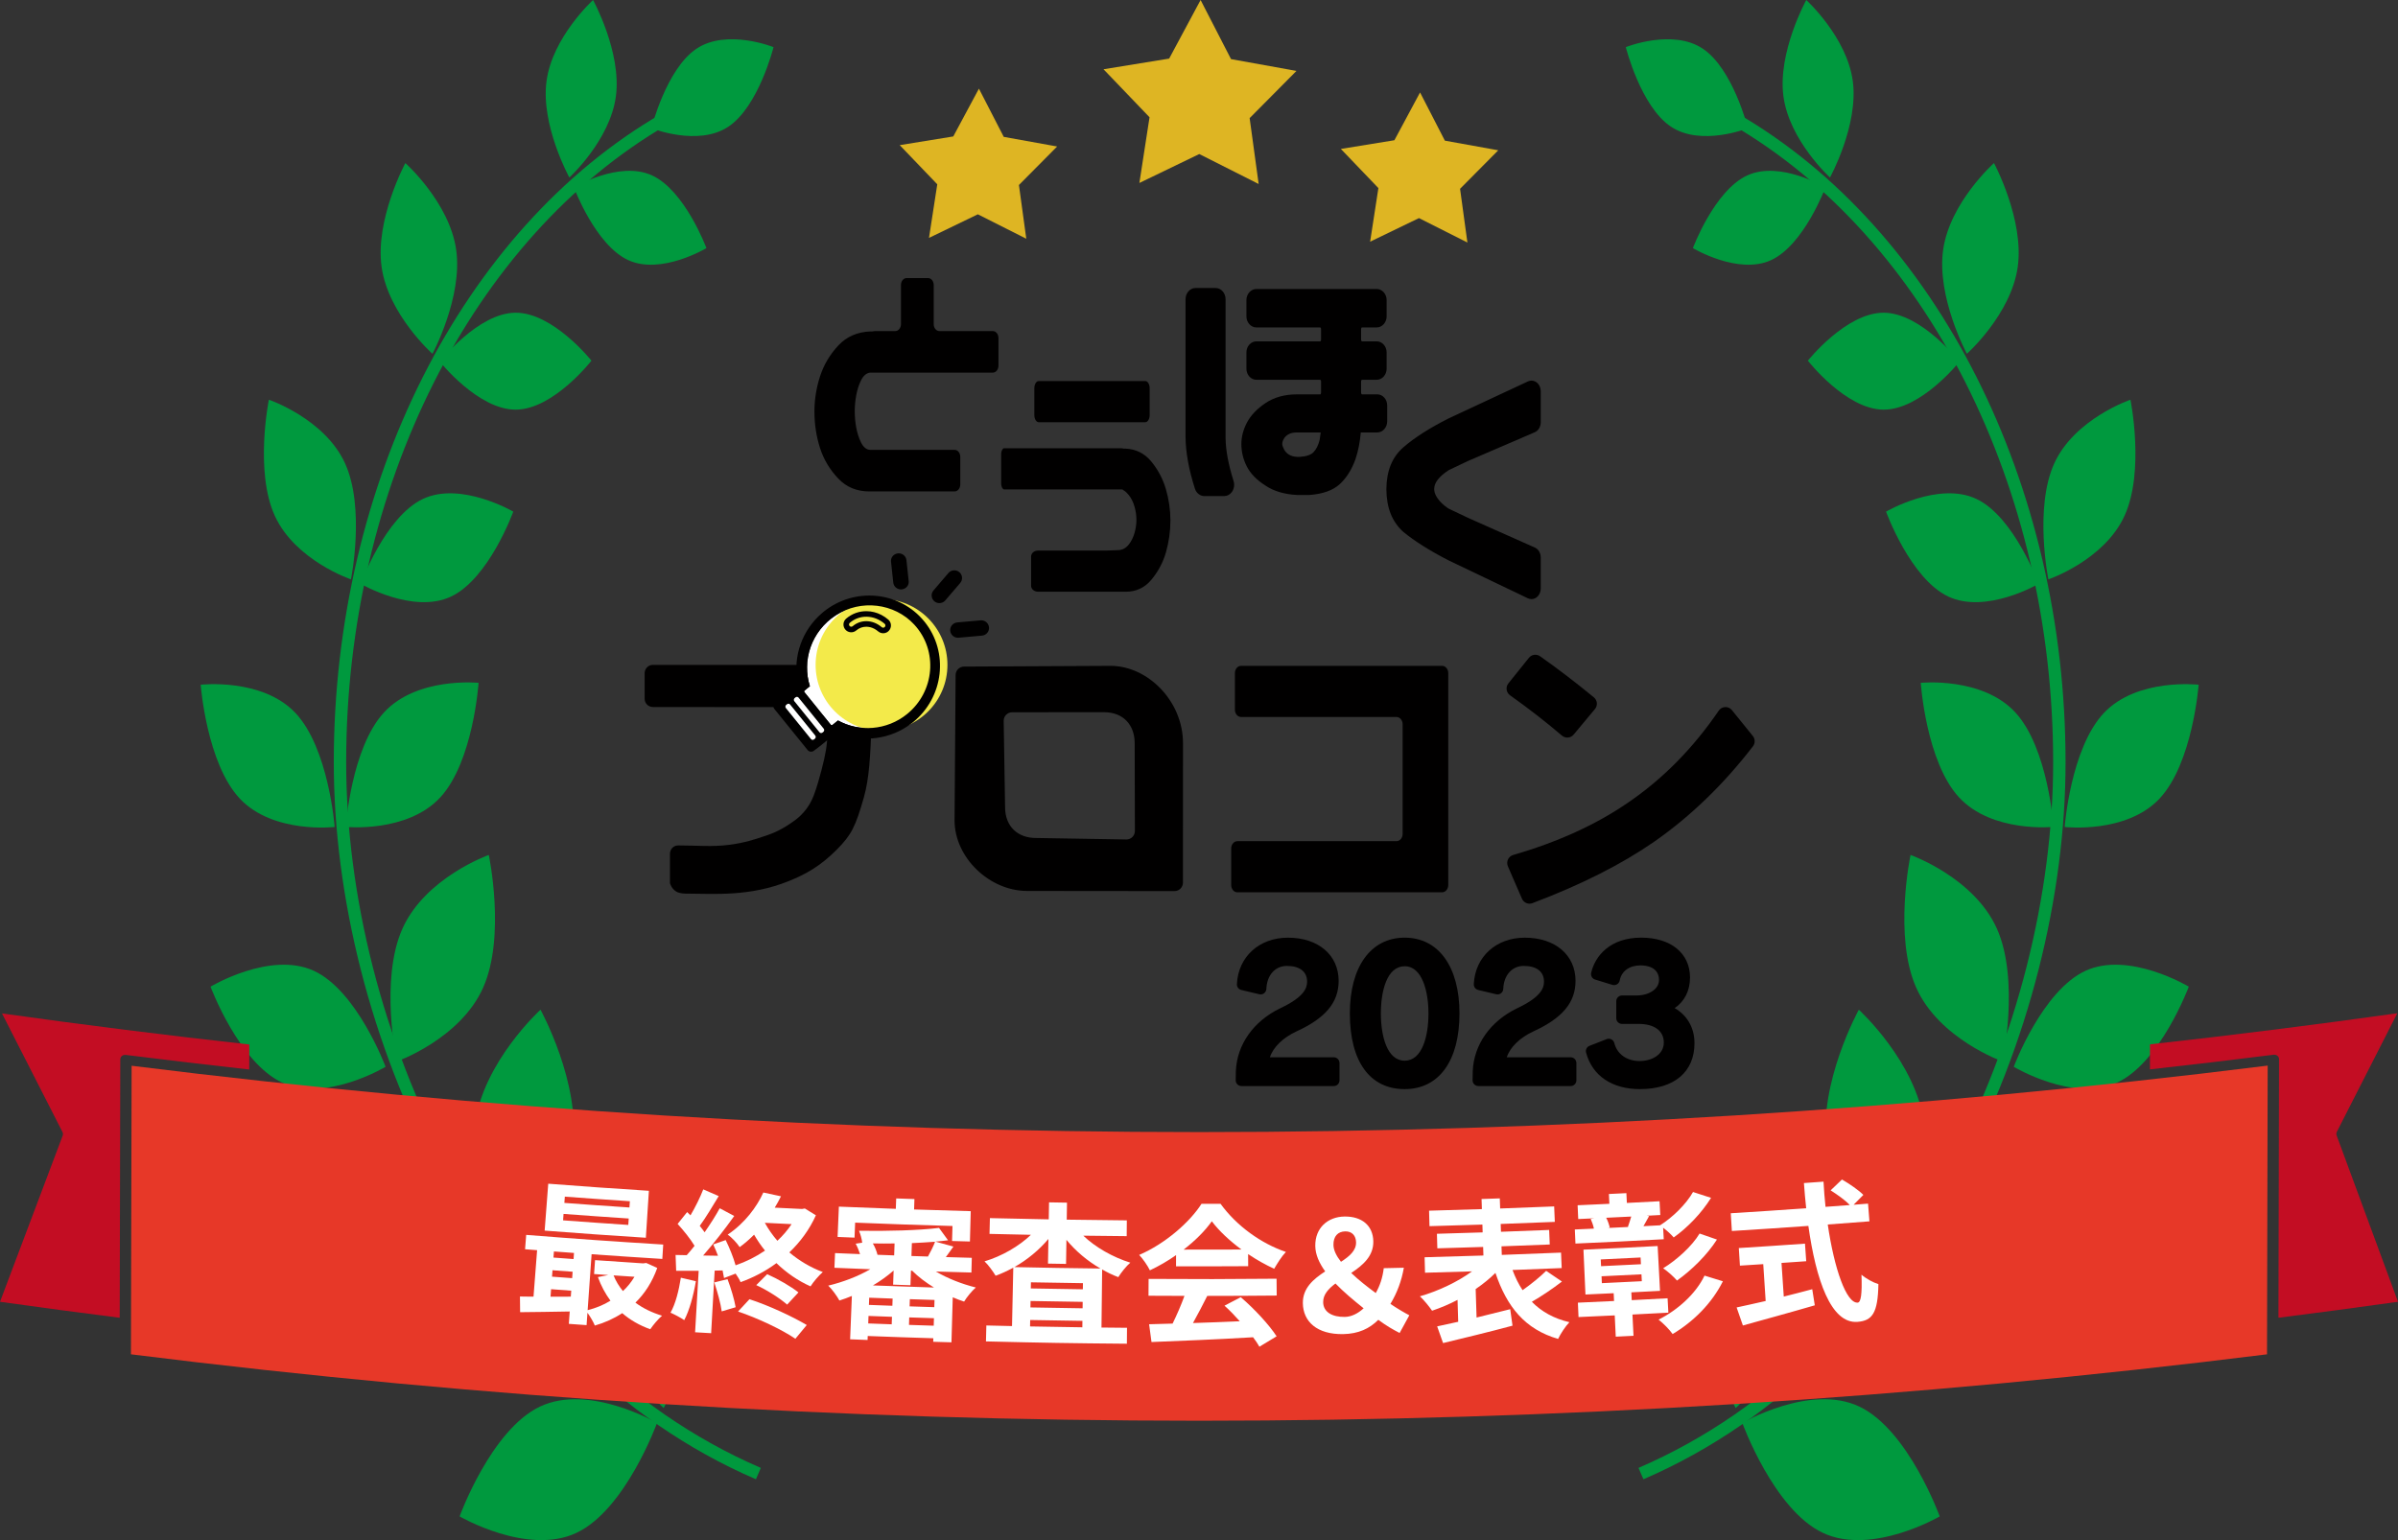 <?xml version="1.0" encoding="UTF-8"?><svg id="_レイヤー_2" xmlns="http://www.w3.org/2000/svg" width="312.95" height="201.053" viewBox="0 0 312.95 201.053"><rect x="0" y="0" width="312.95" height="201.053" fill="#333333" stroke="none"/><g id="_レイヤー_1-2"><g id="_ロゴ_タイトル"><path d="M129.566,43.219h-6.974c-.408,0-.739-.405-.739-.905v-5.109c0-.5-.331-.905-.738-.905h-2.796c-.408,0-.739.405-.739.905v5.109c0,.5-.331.905-.738.905h-2.558c-.125,0-.256.013-.388.04l-.039.008h-.094s-.001,0-.002,0h-.164c-1.693.06-3.096.668-4.17,1.809-1.103,1.171-1.909,2.522-2.397,4.015-.493,1.51-.744,3.073-.744,4.643,0,1.634.244,3.23.726,4.743.474,1.49,1.279,2.838,2.393,4.007,1.054,1.108,2.414,1.669,4.04,1.669h.203s0,0,0,0h0s10.933-.001,10.933-.001c.408,0,.738-.405.738-.905v-3.616c0-.5-.331-.905-.739-.905h-11.005c-.486,0-.91-.344-1.224-.995-.273-.565-.479-1.209-.61-1.916-.128-.689-.193-1.406-.193-2.13,0-.691.065-1.391.193-2.082.131-.706.336-1.351.61-1.915.314-.65.72-1.001,1.224-1.043h15.99c.408,0,.738-.405.738-.905v-3.616c0-.5-.331-.905-.738-.905Z" fill="#010000" stroke-width="0"/><path d="M135.555,55.117h13.913c.313,0,.568-.42.568-.937v-3.499c0-.518-.254-.937-.568-.937h-13.913c-.313,0-.568.42-.568.937v3.499c0,.518.254.937.568.937Z" fill="#010000" stroke-width="0"/><path d="M159.944,57.214v-18.145c0-.811-.583-1.471-1.299-1.471h-2.628c-.716,0-1.299.66-1.299,1.471v17.962c.021,2.036.435,4.314,1.229,6.769.185.574.676.96,1.222.96h2.598c.389,0,.753-.193.998-.529.291-.4.376-.953.221-1.443-.672-2.134-1.023-4.012-1.041-5.574Z" fill="#010000" stroke-width="0"/><path d="M179.735,51.482h-2.011c-.027-.009-.096-.094-.096-.234v-1.435c0-.14.068-.224.09-.234h1.944c.716,0,1.299-.65,1.299-1.449v-2.12c0-.799-.583-1.449-1.299-1.449h-1.938c-.027-.009-.096-.094-.096-.234v-1.347c0-.14.068-.224.09-.234h1.944c.716,0,1.299-.65,1.299-1.449v-2.12c0-.799-.583-1.449-1.299-1.449h-15.7c-.716,0-1.299.65-1.299,1.449v2.12c0,.799.583,1.449,1.299,1.449h8.345c.027.009.096.094.096.234v1.347c0,.14-.068.224-.09.234h-8.351c-.716,0-1.299.65-1.299,1.449v2.12c0,.799.583,1.449,1.299,1.449h8.345c.027.009.096.094.096.234v1.435c0,.14-.068.224-.09.234h-3.064c-1.597,0-2.977.384-4.103,1.142-1.109.747-1.921,1.601-2.412,2.538-.484.922-.73,1.864-.73,2.8,0,1.023.239,2.009.711,2.932.479.939,1.302,1.781,2.431,2.494,1.072.725,2.441,1.138,4.103,1.229h1.57c.033,0,.067-.001.098-.004,1.727-.126,3.05-.602,3.932-1.416.872-.803,1.559-1.895,2.048-3.258.359-1.073.591-2.245.69-3.485h2.147c.716,0,1.299-.65,1.299-1.449v-2.076c0-.799-.583-1.449-1.299-1.449ZM167.562,58.644c-.148-.297-.222-.527-.222-.683,0-.214.075-.452.221-.704.138-.236.35-.432.631-.581.275-.147.63-.221,1.056-.221h3.111c-.047.341-.094.67-.142.988-.17.677-.438,1.21-.796,1.586-.341.358-.944.559-1.805.614h-.354c-.426-.026-.782-.128-1.059-.303-.285-.18-.501-.414-.641-.697Z" fill="#010000" stroke-width="0"/><path d="M189.086,61.363c.779-.379,1.607-.772,2.468-1.173l8.742-3.763c.473-.203.779-.718.779-1.312v-4.024c0-.786-.531-1.402-1.21-1.402-.16,0-.316.035-.464.104l-10.376,4.839c-2.48,1.258-4.456,2.521-5.873,3.755-1.476,1.285-2.203,3.074-2.224,5.479.021,2.43.74,4.249,2.219,5.576,1.461,1.2,3.437,2.445,5.888,3.708l10.358,4.953c.151.071.309.107.471.107.679,0,1.21-.616,1.21-1.402v-4.021c0-.587-.301-1.099-.766-1.306l-8.741-3.887c-.879-.41-1.709-.804-2.491-1.185-.542-.325-1.887-1.381-1.907-2.547-.014-.833.631-1.673,1.916-2.498Z" fill="#010000" stroke-width="0"/><path d="M135.465,77.246c-.498,0-.903-.35-.903-.78v-3.813c0-.43.405-.78.903-.78h8.879l1.529-.054c.565,0,1.052-.248,1.438-.736.34-.429.596-.948.76-1.542.158-.568.239-1.134.239-1.682s-.08-1.112-.239-1.683c-.174-.624-.431-1.144-.763-1.546-.321-.386-.542-.583-.773-.672v-.055l-.241-.015h-15.264c-.152,0-.373-.304-.373-.78v-3.813c0-.476.221-.78.373-.78h15.303c.084,0,.171.012.259.036l.031.008.066.009h.228c1.332.064,2.446.617,3.3,1.643.89,1.069,1.54,2.287,1.932,3.62.389,1.327.589,2.69.594,4.05l.002.054c0,1.414-.196,2.816-.582,4.166-.379,1.327-1.028,2.541-1.927,3.609-.859,1.02-1.975,1.538-3.318,1.538h-11.451Z" fill="#010000" stroke-width="0"/><path d="M134.034,116.308c-4.873,0-9.46-4.321-9.46-9.219l.137-18.962c0-.612.493-1.107,1.102-1.107l19.113-.097c4.873,0,9.46,4.61,9.46,10.083l-.006,18.214c0,.612-.493,1.107-1.102,1.107l-19.244-.019ZM135.181,109.393l11.825.195c.609,0,1.102-.496,1.102-1.107l-.027-11.475c0-2.305-1.433-4.033-4.013-4.033l-11.981.011c-.609,0-1.102.496-1.102,1.107l.183,11.27c0,2.593,1.72,4.033,4.013,4.033Z" fill="#010000" stroke-width="0"/><path d="M196.855,89.209l2.674-3.333c.356-.444.993-.531,1.458-.205,2.199,1.543,4.539,3.329,7.019,5.362.464.38.527,1.071.142,1.532l-2.786,3.338c-.385.462-1.068.515-1.525.124-2.085-1.785-4.339-3.535-6.761-5.254-.509-.361-.614-1.077-.222-1.565ZM196.788,113.091c-.259-.597.058-1.292.68-1.473,5.821-1.692,10.794-3.955,14.92-6.787,4.568-3.094,8.542-7.115,11.916-12.059.406-.595,1.267-.629,1.719-.069l2.729,3.376c.314.389.324.948.019,1.344-3.84,4.981-8.121,9.122-12.842,12.424-4.292,2.98-9.607,5.665-15.944,8.056-.535.202-1.136-.056-1.364-.582l-1.834-4.229Z" fill="#010000" stroke-width="0"/><path d="M181.955,116.485h6.245c.445,0,.806-.428.806-.955v-27.654c0-.527-.36-.954-.805-.954h-26.236c-.444,0-.805.427-.805.954v4.768c0,.527.36.954.805.954h20.281c.445,0,.805.427.805.954v14.305c0,.527-.36.954-.805.954h-20.764c-.444,0-.805.427-.805.954v4.768c0,.527.36.954.805.954h20.472s0,0,.001,0Z" fill="#010000" stroke-width="0"/><path d="M112.937,86.797h-6.904c-.06,0-.216-.003-.346,0h-20.483c-.594,0-1.075.484-1.075,1.08v3.34c0,.597.481,1.08,1.075,1.08l20.736.016c.816,0,1.361.547,1.633,1.368.656,1.977.547,3.795-.816,8.479-.151.519-.33,1.068-.544,1.641-.003.007-.005.014-.008.021-.482,1.294-1.326,2.421-2.433,3.241-2.051,1.519-3.376,1.879-4.363,2.209-.816.274-2.265.76-4.189,1.008-2.322.3-4.201.086-6.697.086-.689,0-1.089.547-1.089,1.094v3.829c.041.144.224.727.816,1.094.462.286,1.188.274,1.361.274,3.538,0,8.183.443,13.336-1.641,2.189-.885,4.082-1.915,6.26-4.103,1.905-1.915,2.449-3.009,3.538-6.838.688-2.422.854-5.405.996-9.709,0,0,.001-.004.003-.008v-6.751c0-.447-.361-.81-.806-.81Z" fill="#010000" stroke-width="0"/><path d="M125.549,75.362c-.025-.267-.16-.518-.37-.686-.171-.137-.385-.216-.605-.223-.31-.01-.603.119-.803.353l-1.95,2.278c-.176.207-.26.47-.235.74.025.267.16.517.371.688.171.137.385.215.604.222.31.01.603-.119.803-.353l1.95-2.278c.177-.207.26-.47.235-.74Z" fill="#010000" stroke-width="0"/><path d="M118.589,75.861l-.295-2.741c-.051-.488-.47-.868-.975-.884h-.077s-.04.003-.04.003c-.274.022-.53.154-.703.362-.168.203-.245.458-.217.718l.295,2.744c.029.267.171.514.39.678.169.126.372.197.585.204h.077s.04-.003.04-.003c.274-.022.53-.154.703-.362.168-.203.245-.458.217-.718Z" fill="#010000" stroke-width="0"/><path d="M129.068,81.884c-.049-.5-.468-.889-.975-.905h-.08s-3.089.276-3.089.276c-.272.024-.517.153-.691.362-.171.206-.251.467-.224.732.026.27.158.512.371.682.171.137.385.216.604.223h.08s3.091-.277,3.091-.277c.272-.025.517-.153.69-.362.171-.206.25-.467.224-.732Z" fill="#010000" stroke-width="0"/><path d="M118.37,93.222c3.61-2.922,4.092-8.278.945-11.682-2.6-2.813-6.973-3.336-10.242-1.213-3.222,2.092-4.434,5.941-3.379,9.257l-.697.564c-.063.051-.073.143-.023.205l3.456,4.27c.05.062.142.071.205.02l.727-.588c2.775,1.533,6.357,1.313,9.007-.833Z" fill="#fff" stroke-width="0"/><circle cx="115.043" cy="86.795" r="8.603" fill="#f3ea4a" stroke-width="0"/><path d="M108.979,95.807c.171-.138.402-.167.602-.084,3.077,1.268,6.665.784,9.352-1.272.068-.052.138-.1.205-.154,4.047-3.275,4.722-9.175,1.504-13.151-3.218-3.977-9.129-4.547-13.176-1.272-.067.054-.129.112-.194.168-2.571,2.198-3.793,5.607-3.194,8.881.039.213-.037.433-.208.571l-.336.272-1.684,1.363h-.001s-.44.381-.44.381l-.184.159h0c-.044.039-.071.063-.071.063-.253.204-.296.57-.097.816l4.348,5.373c.199.246.566.28.818.076,0,0,.046-.034.124-.092h0s.141-.106.141-.106l.472-.356,2.018-1.633ZM109.363,94.054l-.727.588c-.063.051-.155.042-.205-.02l-3.456-4.27c-.05-.062-.039-.154.023-.205l.697-.564c-1.055-3.317.157-7.165,3.379-9.257,3.269-2.123,7.641-1.599,10.242,1.213,3.147,3.404,2.665,8.76-.945,11.682-2.651,2.145-6.232,2.365-9.007.833Z" fill="#010000" stroke-width="0"/><rect x="101.585" y="93.866" width="5.783" height=".721" rx=".278" ry=".278" transform="translate(111.999 -46.263) rotate(51.018)" fill="#fff" stroke-width="0"/><rect x="102.69" y="92.972" width="5.783" height=".721" rx=".278" ry=".278" transform="translate(111.714 -47.453) rotate(51.018)" fill="#fff" stroke-width="0"/><path d="M115.925,80.887c-.279-.242-.584-.449-.905-.615-.607-.314-1.252-.477-1.919-.485-.988-.012-1.912.324-2.672.97-.213.181-.342.446-.354.726-.012.283.096.56.297.762.074.074.158.136.251.184.365.189.806.139,1.124-.129.386-.326.834-.488,1.329-.483.347.004.688.091,1.012.259.178.092.348.208.506.343.061.052.127.097.197.134.396.205.873.131,1.186-.184.199-.2.306-.475.296-.757-.01-.279-.137-.544-.347-.726ZM115.463,81.858c-.109.109-.281.112-.397.012-.575-.495-1.27-.769-1.982-.778-.668-.008-1.287.217-1.804.653-.117.098-.287.095-.395-.013h0c-.118-.119-.114-.315.014-.424.627-.533,1.379-.807,2.194-.798.852.01,1.679.336,2.358.923.126.109.13.305.012.423Z" fill="#010000" stroke-width="0"/><path d="M162.011,141.776c-.201,0-.393-.081-.533-.224-.141-.143-.218-.337-.214-.537l.022-1.187c.139-3.464,2.307-6.527,5.799-8.208,3.101-1.465,3.498-2.625,3.498-3.472,0-1.305-.961-2.053-2.636-2.053-1.533,0-2.611,1.206-2.681,3.001-.009.223-.117.431-.295.566-.131.1-.29.152-.451.152-.058,0-.116-.007-.173-.02l-2.352-.56c-.349-.083-.59-.403-.573-.762.17-3.571,2.909-6.065,6.66-6.065,3.957,0,6.616,2.263,6.616,5.63,0,2.819-1.689,4.852-5.475,6.593-1.785.814-3.075,2.087-3.497,3.391h8.337c.412,0,.747.334.747.747v2.263c0,.412-.334.747-.747.747h-12.052Z" fill="#010000" stroke-width="0"/><path d="M183.316,142.179c-4.546,0-7.154-3.604-7.154-9.887,0-6.098,2.741-9.887,7.154-9.887s7.154,3.788,7.154,9.887c0,6.191-2.674,9.887-7.154,9.887ZM183.316,126.139c-2.29,0-3.106,3.178-3.106,6.153s.816,6.175,3.106,6.175,3.106-3.19,3.106-6.175c0-2.838-.813-6.153-3.106-6.153Z" fill="#010000" stroke-width="0"/><path d="M192.927,141.776c-.201,0-.393-.081-.533-.224-.141-.143-.218-.337-.214-.537l.022-1.187c.139-3.464,2.307-6.527,5.799-8.208,3.101-1.465,3.498-2.625,3.498-3.472,0-1.305-.961-2.053-2.636-2.053-1.533,0-2.611,1.206-2.681,3.001-.009.223-.117.431-.295.566-.131.1-.29.152-.451.152-.058,0-.116-.007-.173-.02l-2.352-.56c-.349-.083-.59-.403-.573-.762.17-3.571,2.909-6.065,6.66-6.065,3.957,0,6.616,2.263,6.616,5.63,0,2.819-1.689,4.852-5.475,6.593-1.785.814-3.075,2.087-3.497,3.391h8.337c.412,0,.747.334.747.747v2.263c0,.412-.334.747-.747.747h-12.052Z" fill="#010000" stroke-width="0"/><path d="M214.029,142.179c-3.657,0-6.222-1.736-7.038-4.764-.099-.368.095-.752.45-.89l2.24-.874c.088-.034.179-.051.271-.051.118,0,.236.028.343.083.191.098.329.274.382.482.362,1.447,1.629,2.347,3.308,2.347,1.566,0,3.151-.828,3.151-2.412,0-1.524-1.228-2.434-3.285-2.434h-2.173c-.412,0-.747-.334-.747-.747v-2.218c0-.412.334-.747.747-.747h1.882c1.681,0,2.949-.864,2.949-2.009,0-1.732-1.687-1.919-2.412-1.919-1.448,0-2.489.754-2.716,1.967-.039.209-.166.391-.348.501-.118.071-.252.108-.386.108-.074,0-.147-.011-.219-.033l-2.263-.695c-.374-.115-.596-.499-.509-.881.508-2.219,2.491-4.59,6.53-4.59,3.869,0,6.37,2.043,6.37,5.205,0,1.732-.734,3.142-2.003,3.991,1.458.84,2.585,2.372,2.585,4.589,0,3.75-2.657,5.989-7.109,5.989Z" fill="#010000" stroke-width="0"/><path d="M214.474,193.11l-.641-1.484c35.526-15.319,54.114-57.938,54.114-92.119,0-35.784-16.445-68.45-41.895-83.224l.812-1.399c25.94,15.058,42.7,48.274,42.7,84.623,0,34.71-18.924,78.008-55.089,93.603Z" fill="#00993e" stroke-width="0"/><path d="M235.725,168.092c-1.221,8.595-9.213,15.719-9.213,15.719,0,0-5.521-10.268-4.3-18.863,1.221-8.595,9.213-15.719,9.213-15.719,0,0,5.521,10.268,4.3,18.863Z" fill="#00993e" stroke-width="0"/><path d="M237.878,200.1c6.403,3.031,15.264-2.143,15.264-2.143,0,0-4.095-11.309-10.498-14.34-6.403-3.032-15.264,2.142-15.264,2.142,0,0,4.095,11.309,10.498,14.34Z" fill="#00993e" stroke-width="0"/><path d="M251.13,146.718c1.081,8.101-4.193,17.69-4.193,17.69,0,0-7.463-6.805-8.544-14.906-1.082-8.101,4.193-17.69,4.193-17.69,0,0,7.463,6.805,8.544,14.906Z" fill="#00993e" stroke-width="0"/><path d="M261.082,174.129c6.422.044,12.956-8.179,12.956-8.179,0,0-6.464-8.311-12.887-8.355-6.423-.044-12.956,8.179-12.956,8.179,0,0,6.464,8.311,12.887,8.355Z" fill="#00993e" stroke-width="0"/><path d="M260.612,121.248c2.987,6.702.741,17.328.741,17.328,0,0-8.291-2.937-11.278-9.639-2.987-6.702-.74-17.328-.74-17.328,0,0,8.291,2.937,11.278,9.639Z" fill="#00993e" stroke-width="0"/><path d="M276.27,141.34c5.677-2.6,9.377-12.538,9.377-12.538,0,0-7.788-4.676-13.465-2.076-5.677,2.6-9.377,12.538-9.377,12.538,0,0,7.788,4.676,13.465,2.076Z" fill="#00993e" stroke-width="0"/><path d="M263.008,93.001c4.307,4.674,4.99,14.947,4.99,14.947,0,0-8.032.814-12.339-3.861-4.307-4.674-4.99-14.947-4.99-14.947,0,0,8.032-.814,12.339,3.861Z" fill="#00993e" stroke-width="0"/><path d="M281.818,104.266c4.345-4.615,5.114-14.878,5.114-14.878,0,0-8.025-.923-12.37,3.692-4.345,4.615-5.114,14.878-5.114,14.878,0,0,8.025.923,12.37-3.692Z" fill="#00993e" stroke-width="0"/><path d="M257.935,65.135c4.948,2.343,8.113,11.082,8.113,11.082,0,0-6.848,3.998-11.796,1.656-4.948-2.343-8.113-11.082-8.113-11.082,0,0,6.848-3.998,11.796-1.656Z" fill="#00993e" stroke-width="0"/><path d="M277.261,67.333c2.662-5.828.774-15.152.774-15.152,0,0-7.275,2.471-9.938,8.299-2.662,5.828-.774,15.153-.774,15.153,0,0,7.275-2.471,9.938-8.299Z" fill="#00993e" stroke-width="0"/><path d="M245.852,40.824c4.915.034,9.862,6.394,9.862,6.394,0,0-5,6.293-9.915,6.259-4.915-.033-9.862-6.394-9.862-6.394,0,0,5-6.293,9.915-6.259Z" fill="#00993e" stroke-width="0"/><path d="M263.32,34.869c.879-6.188-3.096-13.582-3.096-13.582,0,0-5.754,5.13-6.634,11.318s3.096,13.582,3.096,13.582c0,0,5.754-5.13,6.634-11.318Z" fill="#00993e" stroke-width="0"/><path d="M228.032,22.896c4.299-1.969,10.196,1.572,10.196,1.572,0,0-2.802,7.525-7.1,9.494-4.299,1.969-10.196-1.572-10.196-1.572,0,0,2.802-7.525,7.1-9.494Z" fill="#00993e" stroke-width="0"/><path d="M241.8,10.596c-.769-5.759-6.074-10.596-6.074-10.596,0,0-3.749,6.817-2.98,12.576.769,5.759,6.074,10.596,6.074,10.596,0,0,3.749-6.817,2.98-12.576Z" fill="#00993e" stroke-width="0"/><path d="M222.209,6.345c-3.961-2.629-10.035-.192-10.035-.192,0,0,1.941,7.759,5.901,10.388,3.961,2.63,10.035.192,10.035.192,0,0-1.941-7.759-5.901-10.388Z" fill="#00993e" stroke-width="0"/><path d="M98.651,193.11c-36.167-15.595-55.091-58.894-55.091-93.603,0-36.347,16.76-69.563,42.7-84.623l.812,1.399c-25.45,14.774-41.895,47.442-41.895,83.224,0,34.182,18.587,76.8,54.115,92.119l-.641,1.484Z" fill="#00993e" stroke-width="0"/><path d="M77.399,168.092c1.221,8.595,9.214,15.719,9.214,15.719,0,0,5.521-10.268,4.299-18.863-1.221-8.595-9.213-15.719-9.213-15.719,0,0-5.521,10.268-4.3,18.863Z" fill="#00993e" stroke-width="0"/><path d="M75.246,200.1c-6.402,3.031-15.264-2.143-15.264-2.143,0,0,4.095-11.309,10.498-14.34,6.403-3.032,15.264,2.142,15.264,2.142,0,0-4.095,11.309-10.498,14.34Z" fill="#00993e" stroke-width="0"/><path d="M61.994,146.718c-1.082,8.101,4.192,17.69,4.192,17.69,0,0,7.463-6.805,8.544-14.906,1.082-8.101-4.193-17.69-4.193-17.69,0,0-7.463,6.805-8.544,14.906Z" fill="#00993e" stroke-width="0"/><path d="M52.042,174.129c-6.422.044-12.956-8.179-12.956-8.179,0,0,6.464-8.311,12.887-8.355,6.422-.044,12.956,8.179,12.956,8.179,0,0-6.464,8.311-12.887,8.355Z" fill="#00993e" stroke-width="0"/><path d="M52.511,121.248c-2.987,6.702-.74,17.328-.74,17.328,0,0,8.291-2.937,11.278-9.639,2.987-6.702.741-17.328.741-17.328,0,0-8.291,2.937-11.278,9.639Z" fill="#00993e" stroke-width="0"/><path d="M36.854,141.34c-5.677-2.6-9.377-12.538-9.377-12.538,0,0,7.788-4.676,13.465-2.076,5.677,2.6,9.377,12.538,9.377,12.538,0,0-7.788,4.676-13.465,2.076Z" fill="#00993e" stroke-width="0"/><path d="M50.116,93.001c-4.307,4.674-4.99,14.947-4.99,14.947,0,0,8.032.814,12.339-3.861,4.307-4.674,4.99-14.947,4.99-14.947,0,0-8.032-.814-12.339,3.861Z" fill="#00993e" stroke-width="0"/><path d="M31.306,104.266c-4.345-4.615-5.114-14.878-5.114-14.878,0,0,8.025-.923,12.37,3.692,4.345,4.615,5.114,14.878,5.114,14.878,0,0-8.025.923-12.37-3.692Z" fill="#00993e" stroke-width="0"/><path d="M55.189,65.135c-4.948,2.343-8.113,11.082-8.113,11.082,0,0,6.848,3.998,11.796,1.656,4.948-2.343,8.113-11.082,8.113-11.082,0,0-6.848-3.998-11.796-1.656Z" fill="#00993e" stroke-width="0"/><path d="M35.863,67.333c-2.662-5.828-.774-15.152-.774-15.152,0,0,7.275,2.471,9.938,8.299,2.662,5.828.774,15.153.774,15.153,0,0-7.276-2.471-9.938-8.299Z" fill="#00993e" stroke-width="0"/><path d="M67.271,40.824c-4.915.034-9.862,6.394-9.862,6.394,0,0,5,6.293,9.915,6.259,4.915-.033,9.862-6.394,9.862-6.394,0,0-5-6.293-9.915-6.259Z" fill="#00993e" stroke-width="0"/><path d="M49.804,34.869c-.879-6.188,3.096-13.582,3.096-13.582,0,0,5.754,5.13,6.634,11.318.879,6.188-3.096,13.582-3.096,13.582,0,0-5.754-5.13-6.634-11.318Z" fill="#00993e" stroke-width="0"/><path d="M85.092,22.896c-4.299-1.969-10.196,1.572-10.196,1.572,0,0,2.802,7.525,7.1,9.494,4.299,1.969,10.196-1.572,10.196-1.572,0,0-2.802-7.525-7.1-9.494Z" fill="#00993e" stroke-width="0"/><path d="M71.323,10.596c.769-5.759,6.074-10.596,6.074-10.596,0,0,3.749,6.817,2.98,12.576-.769,5.759-6.074,10.596-6.074,10.596,0,0-3.749-6.817-2.98-12.576Z" fill="#00993e" stroke-width="0"/><path d="M90.915,6.345c3.961-2.629,10.035-.192,10.035-.192,0,0-1.94,7.759-5.901,10.388-3.961,2.63-10.035.192-10.035.192,0,0,1.941-7.759,5.901-10.388Z" fill="#00993e" stroke-width="0"/><polygon points="156.511 20.109 164.26 24.019 163.084 15.419 169.197 9.257 160.655 7.718 156.684 0 152.58 7.649 144.013 9.041 150.019 15.307 148.695 23.885 156.511 20.109" fill="#deb523" fill-rule="evenodd" stroke-width="0"/><polygon points="127.613 27.976 133.935 31.166 132.975 24.151 137.962 19.124 130.994 17.868 127.754 11.573 124.407 17.812 117.418 18.947 122.318 24.059 121.238 31.056 127.613 27.976" fill="#deb523" fill-rule="evenodd" stroke-width="0"/><polygon points="185.183 28.471 191.504 31.661 190.545 24.646 195.531 19.619 188.563 18.363 185.324 12.068 181.976 18.307 174.988 19.442 179.887 24.554 178.808 31.551 185.183 28.471" fill="#deb523" fill-rule="evenodd" stroke-width="0"/><path d="M297.207,137.823c.138.106.218.265.216.44-.026,11.254-.051,22.508-.077,33.761,5.206-.658,10.407-1.352,15.603-2.084-2.669-7.229-5.339-14.468-8.01-21.717-.057-.154-.043-.331.041-.494,2.627-5.143,5.254-10.295,7.879-15.457-10.738,1.51-21.498,2.864-32.274,4.061-.003,1.089-.005,2.178-.008,3.268,5.373-.597,10.741-1.232,16.105-1.907.196-.025.386.021.524.128Z" fill="#c30d23" stroke-width="0"/><path d="M16.438,137.716c5.358.673,10.721,1.307,16.088,1.903.002-1.089.005-2.177.008-3.266-10.775-1.195-21.534-2.547-32.272-4.055,2.625,5.161,5.251,10.313,7.879,15.456.085.164.099.343.04.497-2.728,7.24-5.455,14.471-8.18,21.691,5.203.732,10.41,1.427,15.621,2.086.025-11.248.051-22.496.077-33.744.002-.364.332-.617.74-.566Z" fill="#c30d23" stroke-width="0"/><path d="M17.177,139.13c-.025,11.028-.05,22.055-.076,33.083,0,.22,0,.44-.001.66,0,.22,0,.44-.002.66-.002,1.089-.005,2.177-.008,3.266,92.466,11.56,186.299,11.56,278.765,0,.002-1.089.005-2.179.008-3.268,0-.22.001-.44.002-.66s0-.441.001-.661c.025-11.034.051-22.068.076-33.102-92.465,11.566-186.298,11.573-278.765.021Z" fill="#e73828" stroke-width="0"/><path d="M85.774,165.526c-.663,1.842-1.632,3.344-2.849,4.528.97.725,2.155,1.302,3.475,1.705-.494.41-1.178,1.229-1.538,1.767-1.416-.511-2.635-1.212-3.656-2.102-1.087.709-2.286,1.25-3.578,1.62-.192-.474-.592-1.164-.964-1.672-.046.647-.069.97-.114,1.616-.926-.066-1.39-.099-2.316-.166.047-.646.071-.97.118-1.616-2.349.05-4.677.072-6.474.092-.009-.819-.014-1.229-.023-2.048.53.001,1.139.029,1.771.018.187-2.425.281-3.638.468-6.064-.628-.048-.943-.073-1.571-.122.059-.75.088-1.125.147-1.875,7.15.562,10.727.814,17.882,1.261-.047.751-.07,1.126-.117,1.877-3.693-.231-5.539-.354-9.23-.615-.207,2.921-.31,4.382-.517,7.303,1.058-.266,2.085-.676,2.978-1.237-.671-.908-1.229-1.949-1.637-3.081.543-.106.815-.16,1.358-.267-.743-.051-1.115-.077-1.858-.129.051-.726.077-1.089.128-1.816,2.508.176,3.762.261,6.271.423.164-.021.245-.032.409-.054.574.262.862.392,1.437.653ZM84.287,161.582c-5.284-.341-7.926-.527-13.207-.931.187-2.449.281-3.674.468-6.124,5.252.401,7.879.587,13.135.926-.158,2.452-.237,3.677-.396,6.129ZM72.29,163.371c-.024.319-.036.479-.06.798,1.048.079,1.572.118,2.621.194.023-.319.035-.479.058-.798-1.047-.076-1.571-.115-2.619-.194ZM72.042,166.662c1.051.079,1.576.118,2.626.194.024-.335.037-.503.061-.838-1.05-.076-1.575-.115-2.624-.194-.025.335-.038.503-.063.838ZM71.846,169.275c.855.004,1.75.01,2.647-.005.023-.311.034-.467.057-.778-1.052-.077-1.578-.115-2.63-.195-.029.391-.044.586-.073.977ZM82.201,156.814c-3.396-.227-5.094-.346-8.488-.599-.024.327-.036.491-.061.818,3.397.253,5.096.372,8.494.599.022-.327.033-.491.055-.818ZM82.051,159.07c-3.403-.227-5.104-.347-8.505-.6l-.062.838c3.404.253,5.106.373,8.511.6.022-.335.034-.503.056-.839ZM80.074,166.495c.294.742.715,1.432,1.222,2.047.585-.542,1.094-1.17,1.504-1.865-1.091-.072-1.636-.108-2.727-.182Z" fill="#fff" stroke-width="0"/><path d="M90.815,167.255c-.312,1.865-.854,3.838-1.519,5.08-.411-.285-1.278-.758-1.795-.97.66-1.142,1.091-2.9,1.354-4.567.784.183,1.176.275,1.96.457ZM106.478,158.649c-.848,1.884-2.049,3.492-3.466,4.846,1.28,1.083,2.776,1.973,4.368,2.563-.526.458-1.251,1.306-1.601,1.871-1.648-.735-3.138-1.768-4.45-3.034-1.469,1.089-3.07,1.909-4.681,2.484-.125-.307-.367-.721-.649-1.116-.604.232-.906.348-1.51.579-.045-.283-.108-.627-.188-.992-.413.009-.62.014-1.034.023-.184,3.268-.276,4.901-.46,8.169-.838-.047-1.256-.071-2.094-.12.187-3.211.28-4.817.467-8.028-1.175.004-1.762.005-2.938.005-.031-.828-.046-1.241-.077-2.069.582.011.873.017,1.455.028.325-.361.673-.782,1.022-1.222-.533-.893-1.435-2.009-2.209-2.858.497-.619.745-.929,1.241-1.548.134.128.286.278.438.427.627-1.065,1.265-2.35,1.666-3.389.806.352,1.21.527,2.017.877-.797,1.317-1.687,2.809-2.475,3.885.245.295.449.588.636.838.748-1.079,1.454-2.181,1.97-3.134.757.403,1.136.604,1.895,1.006-1.197,1.678-2.697,3.618-4.06,5.162.776.013,1.163.019,1.939.031-.194-.512-.407-1.025-.623-1.478.651-.228.976-.342,1.626-.57.508,1.03,1.007,2.259,1.295,3.296,1.36-.467,2.668-1.121,3.839-1.922-.532-.648-1-1.353-1.426-2.076-.574.571-1.187,1.12-1.88,1.624-.336-.519-1.06-1.299-1.566-1.628,2.282-1.537,3.819-3.662,4.655-5.502.92.199,1.38.299,2.301.496-.245.489-.511.996-.816,1.482,1.426.071,2.14.105,3.566.172.146-.025.219-.038.364-.063.578.355.867.532,1.446.887ZM94.945,166.988c.443,1.166.89,2.653,1.06,3.664-.727.217-1.091.326-1.819.542-.127-1.009-.568-2.576-.967-3.781.691-.169,1.036-.254,1.726-.425ZM97.807,169.605c2.576.836,5.656,2.285,7.479,3.369-.594.718-.892,1.077-1.488,1.794-1.718-1.182-4.88-2.678-7.477-3.558.595-.641.893-.962,1.487-1.604ZM100.123,166.338c1.425.632,3.12,1.615,4.078,2.38-.589.638-.884.956-1.475,1.593-.916-.805-2.626-1.91-4.033-2.544.573-.571.859-.857,1.43-1.429ZM99.816,159.632c.442.804.986,1.592,1.635,2.345.719-.665,1.338-1.397,1.857-2.173-1.397-.067-2.095-.101-3.492-.172Z" fill="#fff" stroke-width="0"/><path d="M122.133,165.986c1.527.907,3.407,1.642,5.216,2.089-.517.447-1.187,1.269-1.527,1.841-.502-.154-.983-.348-1.484-.562-.067,2.352-.101,3.527-.168,5.879-.952-.027-1.428-.041-2.38-.071.006-.184.008-.276.014-.46-3.425-.105-5.137-.164-8.561-.295-.008.208-.012.312-.02.52-.911-.035-1.367-.053-2.278-.089.091-2.263.137-3.394.228-5.657-.556.218-1.092.436-1.626.594-.32-.594-.971-1.482-1.458-1.944,1.862-.44,3.876-1.2,5.488-2.139-1.872-.072-2.808-.109-4.68-.189.033-.767.049-1.151.081-1.919,1.305.055,1.957.082,3.262.134-.144-.446-.345-.954-.57-1.364.34-.05.511-.076.851-.126-.042-.462-.236-1.151-.422-1.558,3.618.064,7.866-.052,10.448-.374.471.647.707.97,1.179,1.617-.525.064-1.07.128-1.656.17.942.261,1.413.391,2.357.651-.357.49-.693.961-.987,1.372,1.354.04,2.031.059,3.385.095-.02.768-.031,1.152-.051,1.92-1.857-.049-2.785-.076-4.641-.133ZM111.521,161.567c-.885-.036-1.327-.054-2.211-.091.067-1.583.1-2.374.167-3.957,2.972.125,4.459.183,7.432.289.019-.544.029-.816.048-1.359.953.034,1.429.05,2.381.082-.018.544-.027.816-.045,1.359,2.957.099,4.436.143,7.393.222-.042,1.584-.064,2.376-.106,3.96-.933-.025-1.4-.038-2.333-.065.023-.784.034-1.176.057-1.959-5.082-.147-7.623-.234-12.704-.439-.031.783-.047,1.175-.079,1.959ZM116.492,169.522c-1.223-.043-1.834-.066-3.057-.113-.014.376-.022.564-.036.939,1.224.047,1.836.069,3.059.113.013-.376.02-.564.033-.94ZM113.306,172.768c1.226.047,1.839.07,3.066.113.014-.392.021-.588.035-.979-1.225-.044-1.838-.066-3.063-.113-.015.392-.022.588-.037.979ZM116.748,162.325c-.947.026-1.914.011-2.84-.004.284.471.505,1.04.609,1.484.87.033,1.305.049,2.175.079.022-.624.033-.936.055-1.559ZM121.886,168.08c-1.052-.653-2.04-1.385-2.841-2.193-.065-.002-.097-.003-.162-.005-.026.76-.038,1.14-.064,1.899-.905-.03-1.358-.046-2.263-.078.026-.736.039-1.104.065-1.84-.792.693-1.707,1.36-2.7,1.943,3.185.121,4.778.175,7.964.274ZM121.958,169.703c-1.288-.04-1.932-.06-3.219-.103-.013.376-.019.564-.031.94,1.289.043,1.933.064,3.222.104.012-.376.017-.564.029-.94ZM121.855,173.063c.012-.392.018-.588.03-.979-1.29-.04-1.936-.06-3.226-.104-.013.392-.02.588-.033.979,1.291.043,1.937.064,3.229.104ZM121.103,164.033c.342-.61.728-1.378.927-1.932-.948.07-1.977.138-3.026.183-.023.672-.034,1.008-.056,1.679.862.029,1.293.043,2.156.07Z" fill="#fff" stroke-width="0"/><path d="M141.373,161.309c1.587,1.522,3.849,2.809,6.141,3.527-.507.416-1.201,1.29-1.57,1.887-.724-.267-1.427-.614-2.109-1.002-.034,3.033-.052,4.549-.086,7.582,1.332.015,1.998.022,3.331.033-.007.832-.01,1.248-.017,2.08-7.357-.062-11.036-.122-18.391-.303.021-.832.031-1.248.051-2.08,1.34.033,2.01.048,3.35.078.066-3.048.099-4.572.165-7.62-.755.404-1.51.767-2.305,1.048-.331-.548-.955-1.424-1.448-1.876,2.235-.664,4.48-1.957,6.057-3.466-2.162-.043-3.243-.066-5.405-.119.02-.824.03-1.236.051-2.06,3.072.075,4.608.108,7.68.162.016-.888.023-1.332.039-2.22.937.016,1.405.024,2.342.039-.014.888-.021,1.332-.034,2.22,3.137.049,4.705.068,7.842.094-.007.824-.01,1.236-.017,2.06-2.267-.019-3.4-.032-5.666-.062ZM143.615,165.598c-1.704-.98-3.237-2.282-4.441-3.741-.02,1.256-.029,1.884-.049,3.14-.944-.015-1.415-.022-2.359-.039.023-1.288.034-1.932.057-3.22-1.212,1.439-2.747,2.711-4.442,3.675,4.493.097,6.74.134,11.234.186ZM141.329,167.511c-2.715-.037-4.073-.059-6.788-.112-.006.32-.009.48-.016.8,2.717.053,4.076.076,6.793.112.004-.32.006-.48.011-.8ZM134.477,170.678c2.723.053,4.085.076,6.808.113.005-.336.007-.504.011-.84-2.721-.037-4.082-.059-6.803-.113-.007.336-.01.504-.016.84ZM141.251,173.272c.005-.336.007-.504.011-.84-2.727-.037-4.091-.059-6.818-.113-.006.336-.01.504-.016.84,2.729.053,4.094.076,6.823.113Z" fill="#fff" stroke-width="0"/><path d="M153.481,163.849c-1.07.757-2.242,1.432-3.415,1.986-.279-.582-.898-1.486-1.398-2.01,3.434-1.476,6.634-4.313,8.135-6.674.993,0,1.489,0,2.482-.003,2.129,2.936,5.339,5.2,8.531,6.288-.597.626-1.113,1.491-1.531,2.195-1.114-.51-2.288-1.162-3.4-1.916.004.632.005.948.009,1.581-3.767.021-5.65.024-9.417.014.002-.584.002-.876.004-1.461ZM149.898,166.954c6.68.04,10.02.035,16.7-.025.008.88.012,1.32.02,2.2-3.626.032-5.439.041-9.065.044-.585,1.181-1.254,2.421-1.864,3.541,1.949-.058,4.038-.142,6.108-.232-.633-.717-1.324-1.435-1.994-2.033.849-.443,1.273-.664,2.121-1.109,1.809,1.552,3.711,3.618,4.68,5.109-.898.544-1.348.816-2.248,1.358-.206-.379-.493-.797-.822-1.235-4.776.29-9.8.484-13.259.624-.125-.929-.187-1.393-.312-2.322,1.226-.033,1.839-.05,3.065-.086.552-1.119,1.122-2.438,1.549-3.617-1.878-.003-2.816-.007-4.694-.018.005-.88.008-1.32.013-2.2ZM162.016,163.12c-1.556-1.153-2.945-2.45-3.869-3.689-.861,1.221-2.146,2.522-3.678,3.7,3.019.006,4.528.003,7.547-.011Z" fill="#fff" stroke-width="0"/><path d="M182.657,174.015c-.885-.46-1.708-.922-2.78-1.72-1.153,1.144-2.584,1.833-4.597,1.866-3.394.056-5.223-1.626-5.252-4.047-.023-1.961,1.378-3.137,2.917-4.14-.783-1.089-1.28-2.183-1.295-3.323-.031-2.341,1.613-3.802,3.798-3.839,2.265-.038,3.734,1.171,3.776,3.231.039,1.94-1.368,3.129-2.884,4.136.965.923,2.114,1.822,3.203,2.62.527-.932.889-1.96,1.044-3.244,1.049-.022,1.573-.034,2.622-.059-.302,1.728-.873,3.263-1.753,4.723,1.008.678,1.913,1.197,2.468,1.484-.505.925-.759,1.387-1.266,2.311ZM175.507,171.916c.852-.014,1.697-.43,2.454-1.124-1.296-1.036-2.59-2.114-3.679-3.238-.919.695-1.617,1.445-1.602,2.445.019,1.3,1.205,1.944,2.827,1.917ZM175.003,164.721c1.117-.718,1.989-1.475,1.97-2.535-.016-.88-.529-1.451-1.412-1.436-.964.016-1.557.646-1.539,1.766.011.7.384,1.435.982,2.205Z" fill="#fff" stroke-width="0"/><path d="M203.839,167.301c-1.236.953-2.696,1.932-3.926,2.64,1.245,1.274,2.867,2.19,4.901,2.665-.506.522-1.157,1.51-1.476,2.184-4.351-1.262-6.693-4.226-8.177-8.619-.742.746-1.629,1.456-2.58,2.107.048,1.488.071,2.231.119,3.719,1.431-.346,2.94-.718,4.389-1.09.12.86.18,1.291.301,2.151-3.161.855-6.555,1.661-9.063,2.272-.309-.872-.464-1.308-.772-2.18.788-.162,1.737-.369,2.746-.599-.034-1.144-.051-1.716-.085-2.859-1.098.573-2.219,1.045-3.325,1.415-.359-.531-1.071-1.412-1.589-1.88,2.393-.681,4.948-1.897,6.803-3.256-2.453.078-3.68.113-6.134.177-.021-.808-.032-1.212-.053-2.02,3.07-.08,4.605-.126,7.674-.227-.015-.448-.022-.672-.037-1.119-2.391.079-3.586.115-5.977.181-.021-.76-.031-1.14-.053-1.9,2.387-.066,3.58-.102,5.967-.181-.013-.408-.02-.612-.034-1.02-2.762.091-4.142.132-6.904.207-.022-.808-.033-1.212-.054-2.02,2.757-.074,4.135-.115,6.892-.206-.017-.528-.026-.792-.044-1.319.953-.031,1.429-.048,2.381-.081.019.528.028.792.046,1.319,2.82-.099,4.23-.153,7.05-.27.034.807.05,1.211.084,2.019-2.825.117-4.238.171-7.063.271.014.408.022.612.036,1.02,2.515-.089,3.772-.136,6.287-.239.031.76.047,1.139.078,1.899-2.519.103-3.778.151-6.297.239.016.448.024.672.039,1.119,3.094-.109,4.64-.168,7.733-.299.034.807.051,1.211.085,2.019-2.566.108-3.849.158-6.416.251.358.968.774,1.834,1.311,2.634,1.105-.782,2.282-1.729,3.078-2.522.823.56,1.235.839,2.06,1.397Z" fill="#fff" stroke-width="0"/><path d="M213.042,171.604c.056,1.111.083,1.666.139,2.777-.927.046-1.391.069-2.318.114-.053-1.111-.08-1.666-.133-2.777-1.89.091-2.836.134-4.726.217-.033-.752-.049-1.127-.082-1.879,1.887-.083,2.831-.126,4.718-.216-.02-.408-.029-.612-.049-1.019-1.473.071-2.209.105-3.682.171-.105-2.342-.157-3.513-.261-5.856,3.873-.173,5.809-.268,9.681-.474.125,2.341.187,3.512.312,5.853-1.497.08-2.246.119-3.743.193.02.408.031.611.051,1.019,1.871-.094,2.807-.142,4.678-.244.041.751.061,1.127.102,1.878-1.874.102-2.811.15-4.686.244ZM217.127,161.776c-4.609.249-6.914.362-11.524.564l-.081-1.839c.996-.044,1.494-.066,2.49-.112-.079-.397-.241-.87-.42-1.262.191-.033.287-.049.479-.082-.842.039-1.263.058-2.105.095-.032-.719-.048-1.079-.08-1.799,1.658-.073,2.487-.111,4.145-.191-.025-.511-.037-.767-.061-1.279.912-.044,1.368-.066,2.28-.112.026.512.038.767.064,1.279,1.706-.085,2.559-.13,4.264-.221.039.719.058,1.079.097,1.798-.714.038-1.071.057-1.784.095.13.017.194.026.324.043-.294.528-.441.792-.736,1.32.867-.045,1.301-.068,2.168-.115,1.597-1.007,3.39-2.731,4.3-4.347.941.306,1.411.459,2.353.763-1.246,1.998-3.07,3.888-4.874,5.17-.324-.383-.854-.875-1.38-1.267.032.599.049.899.081,1.498ZM208.946,165.293c2.081-.097,3.122-.148,5.203-.255-.018-.352-.027-.527-.045-.879-2.079.107-3.119.158-5.199.255.016.352.025.527.041.879ZM209.05,167.51c2.086-.097,3.128-.148,5.214-.255-.018-.359-.028-.539-.046-.899-2.083.107-3.125.158-5.209.255.017.36.025.54.042.899ZM209.616,158.973c.221.41.386.923.463,1.28-.104.021-.155.031-.259.052,1.084-.052,1.626-.078,2.711-.132-.032-.006-.049-.01-.081-.016.14-.408.316-.917.435-1.344-1.307.066-1.961.098-3.269.16ZM224.845,167.264c-1.448,2.894-3.833,5.259-6.559,6.89-.42-.598-1.196-1.378-1.833-1.885,2.459-1.232,4.84-3.332,5.996-5.744.958.297,1.437.444,2.396.739ZM224.07,161.819c-1.31,2.043-3.302,3.983-5.212,5.351-.432-.497-1.178-1.177-1.809-1.604,1.724-1.054,3.745-2.852,4.755-4.534.906.316,1.359.473,2.266.787Z" fill="#fff" stroke-width="0"/><path d="M238.53,159.851c.85,5.795,2.428,10.312,3.907,10.2.425-.032.588-1.108.494-3.649.589.516,1.523,1.026,2.21,1.233-.067,3.798-.808,4.78-2.738,4.927-3.473.264-5.423-5.538-6.403-12.528-3.993.284-5.989.417-9.984.665-.057-.926-.086-1.39-.144-2.316,3.938-.245,5.906-.375,9.842-.655-.116-1.074-.216-2.191-.294-3.288,1.023-.073,1.535-.109,2.557-.184.061,1.099.143,2.216.261,3.291,1.266-.093,1.899-.14,3.166-.236-.592-.637-1.655-1.379-2.499-1.919.593-.565.89-.848,1.482-1.415.946.551,2.197,1.397,2.789,2.013-.508.513-.762.769-1.271,1.282.753-.058,1.13-.087,1.883-.146.073.925.109,1.388.181,2.313-2.176.17-3.264.253-5.441.412ZM232.791,169.26c1.22-.303,2.499-.632,3.716-.96.133.841.199,1.261.332,2.102-3.272.955-6.797,1.909-9.383,2.633-.328-.942-.492-1.412-.819-2.354,1.024-.224,2.349-.508,3.791-.843-.126-1.924-.189-2.887-.315-4.811-1.218.08-1.827.119-3.046.195-.058-.918-.087-1.378-.144-2.296,3.455-.217,5.182-.332,8.635-.575.065.918.097,1.377.162,2.295-1.29.091-1.936.136-3.226.223.119,1.756.178,2.635.297,4.391Z" fill="#fff" stroke-width="0"/></g></g></svg>